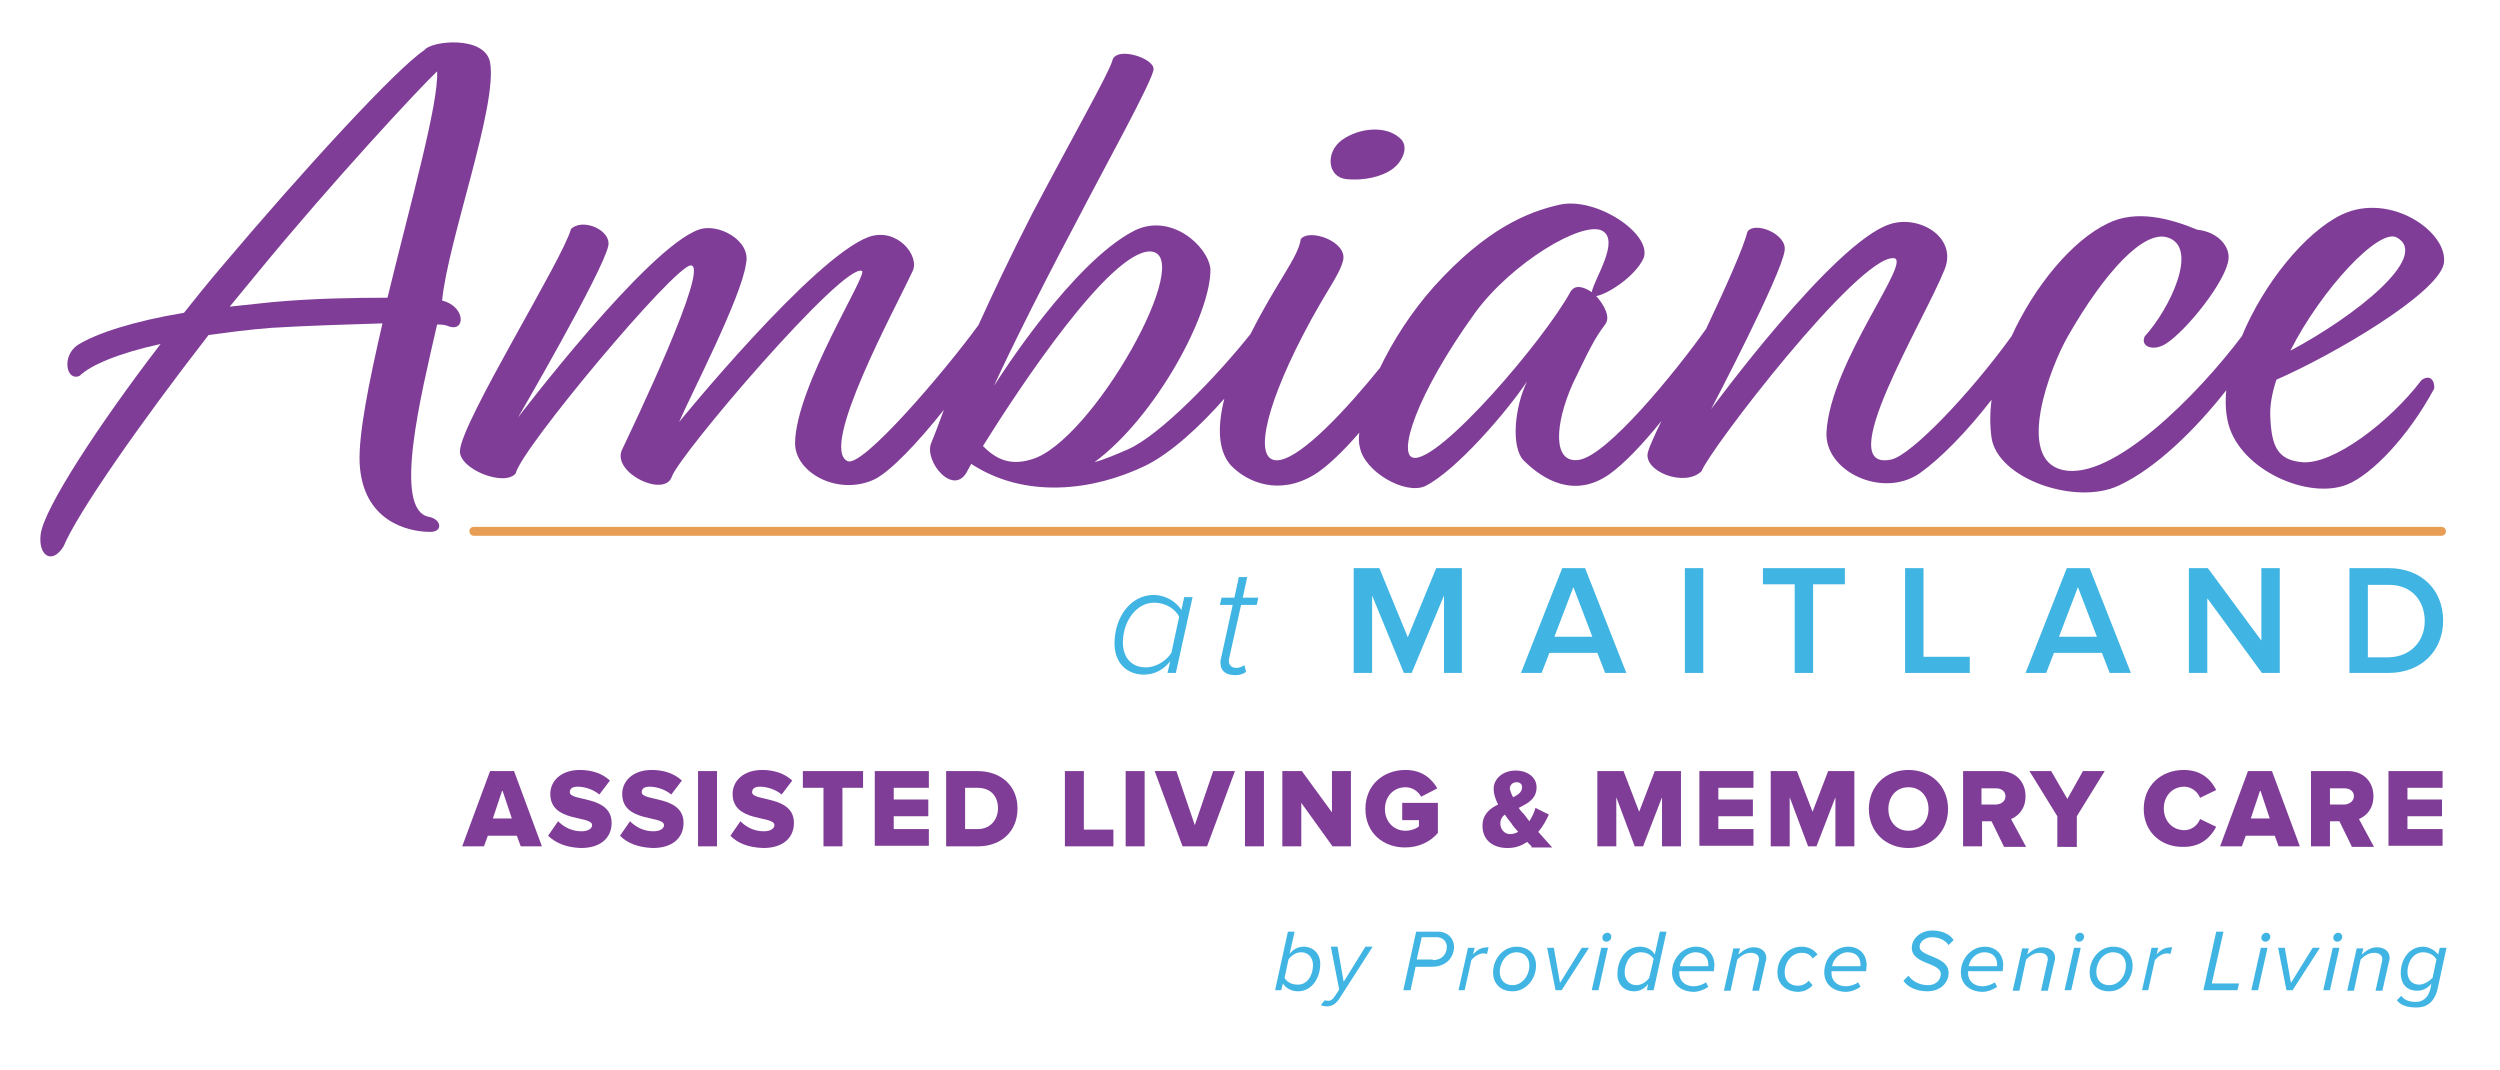 <?xml version="1.0" encoding="UTF-8"?> <svg xmlns="http://www.w3.org/2000/svg" xmlns:xlink="http://www.w3.org/1999/xlink" version="1.1" id="Layer_1" x="0px" y="0px" viewBox="0 0 448.4 192" style="enable-background:new 0 0 448.4 192;" xml:space="preserve"> <style type="text/css"> .st0{fill:#7F3D97;} .st1{fill:#E79D54;} .st2{fill:#40B4E2;} </style> <g> <g> <path class="st0" d="M79.3,53.9c1-10.6,10-35,8.6-42.7C87,6.3,77.3,7.3,76.1,9C71,12.4,54.4,30.5,39.7,47.9 c-2.3,2.7-4.4,5.3-6.7,8.2c-9,1.5-15.8,3.7-19.1,5.8c-2.9,2-2,6.6,0.4,5.5c1.9-1.9,7.1-4.1,14.5-5.7C17.6,76.3,7.9,91.2,7.3,95.8 c-0.5,3.8,2,5.6,4.1,2.2c2.5-6,13.8-22.2,26-37.9c3.5-0.5,7.4-1,11.3-1.3c6.5-0.4,13.8-0.6,19.9-0.8c-2.4,10.4-4.3,19.8-4.1,25 C65,93.4,73,95.4,77.2,95.4c2.3,0,2-2.3-0.3-2.7c-6.5-1.3-1.4-21.8,1.5-34.5c0.9,0,1.6,0.1,2,0.3C83.5,59.7,83.6,55,79.3,53.9z M69.5,53.4c-5.7,0-13.2,0.1-20.8,0.8L41.2,55l5.1-6.2c13.2-16.1,29-33.1,32.1-36C78.7,18.6,73.6,36.5,69.5,53.4z"></path> <path class="st0" d="M241.3,32.1c3.2,0.4,6.7-0.4,8.6-1.9c1.8-1.4,2.9-4.1,1.1-5.5c-2.5-2.2-7.2-1.8-10.3,0.4 C237.6,27.4,238.2,31.7,241.3,32.1z"></path> <path class="st0" d="M438.3,47.4c1.1-5.6-9.5-13.1-18.3-8.9c-6.6,3.2-14,12.4-17.9,21.8c-7.9,10.5-23.2,26-32.1,24 c-8.6-1.9-2.3-18.4,0.9-24c6.6-11.5,13.6-19.1,17.9-17.7c5.7,1.8,0.3,12.9-4.1,17.7c-0.9,1.8,1.4,2.8,3.7,1.4 c3.7-2.3,10.9-11.3,11.3-15.2c0.3-2.2-1.8-4.9-5.6-5.3c-4.8-2-11-3.7-16.1-1.1c-6.3,3-13.1,11.2-17.2,20.2 c-7.6,10.5-17.9,21.2-21.5,22.1c-11,2.5,5.7-24.6,9.5-34.1c2.3-5.8-4.6-9.8-9.8-8.1c-10.1,3.2-32.1,33.2-32.1,33.2 s12.7-24.2,13.2-28.5c0.4-3-5.5-5.3-6.7-3.3c-0.6,2.6-3.8,9.8-7.4,17.4c-5.4,7.6-17.8,22.9-22.9,23.5c-4.6,0.6-4.3-6.3-1-13.7 c3-6.2,3.9-8.1,5.8-10.6c1-1.3-0.1-3.4-1.6-5.1c2-0.3,7-3.5,8.5-6.8c1.6-4.3-8.4-11-15-9.6C274,38,266.6,41,257.2,51.4 c-4.1,4.6-7.4,9.8-9.7,14.6c-6,7.4-13.7,15.7-17.9,16.5c-4.9,0.9-3-8.7,4.1-22.4c4.2-8.1,6.5-10.6,7.2-13.4 c0.8-3.4-6.1-5.8-7.6-3.8c-0.4,3.2-4.4,7.8-9,17c-5.8,7.3-16.1,18.1-22,20.7c-2.3,1-4.2,1.8-6,2.3c11-8.1,21-26.7,20.8-34.7 c-0.5-4.2-7.2-10.1-13.7-6.8c-10.9,5.6-24,26-25.1,27.8c0.6-1.5,6.5-13.9,14.8-29.5c4.8-9.3,13.8-25.5,13.8-27.3 c0.1-2-6.8-4.2-7.4-1.5c-0.6,2.2-7.2,13.8-14.3,27.3c-4.1,8-7.2,14.6-9.7,20.1c-6.2,8.5-20.9,25.7-23.5,24.4 c-5.1-2.4,8.6-27.4,11.7-34.1c1.3-2.7-2.8-7.9-7.9-6.1c-10,3.7-34,33.2-34,33.2c2.2-5.1,11.2-22.4,12-28.4c1-4.2-5.1-7.4-8.5-6.1 c-9.3,3.3-32.4,33.7-32.4,33.7s15.2-26.1,16.2-30.8c0.6-2.8-4.6-5.1-6.7-3c-1.4,5.3-19.6,34.5-19.9,39.7c-0.3,3.3,8,6.6,10,4.1 c0.9-4.3,28.5-37.3,31.4-37.3c3.5,0-10.4,29-12.4,33.2c-1.6,4.1,7.7,8.5,9,4.7c1.3-3.9,30.8-38.5,34.1-36.9 c1.1,0.6-11.9,20.7-12,30.9c0,5.3,7.7,9.5,14.2,6.5c2.9-1.4,7.9-6.7,12.5-12.5c-1,2.7-1.7,4.6-2.3,6c-1.3,3.3,4.2,9.9,6.6,4.8 l0.6-1.1c9.6,6.3,21.8,4.9,31.3,0.3c4.6-2.3,9.7-7,14.1-12c-1.5,5.9-0.8,9.8,1.2,12c2.9,3,8.6,5.5,15,1.6c2.1-1.3,5-4,8-7.5 c-0.1,1-0.1,1.9,0.1,2.6c0.8,4.4,8.1,8.6,11.7,7c5.6-2.8,14.7-13.4,18.3-18.8c-2.3,4.7-2.9,11.9-0.6,14.2 c3.5,3.5,9.1,6.8,15.3,2.5c2.7-1.9,6.1-5.5,9.4-9.6c-1.3,2.7-2.2,4.7-2.4,5.5c-1.1,3.5,6.6,6.5,9.6,3.5c1.4-3.8,28-38.5,34.4-38.2 c3.7,0.1-11.3,18.6-12,31.2c-0.4,7,10,12,16.7,7.4c3.8-2.7,8.5-7.5,12.9-13.2c-0.3,2.4-0.3,4.7,0,6.8c1.1,7.4,15.1,12.2,22.8,8.6 C386.7,84,393.8,77,399.3,70c-0.2,2.2-0.1,4.2,0.4,6.1c2.2,8.2,14.3,13.6,21.3,10.8c4.4-1.8,10.9-8.5,15.6-17.2 c0.1-1.8-1-2.5-2.3-1.5c-5.6,7.4-15.8,15.2-21.4,14.7c-4.3-0.4-5.5-2.7-5.7-8.2c-0.1-1.9,0.3-4.2,1.1-6.6 C418.6,63.6,437,52.8,438.3,47.4z M429.9,42.6c6.1,3.4-7.6,14.2-19.1,20.3C416.3,52,426.7,40.8,429.9,42.6z M185,82.4 c-4.2,1.3-6.7-0.4-8.7-2.4c6.6-10.6,22.8-35,30-34.9C214.8,45.4,195.9,79.3,185,82.4z M253.5,82.1c-2.8-0.5,0.3-11,11-25.9 c6.6-9.1,19.4-16.7,22.9-14.8c3.2,1.8-1.5,8.7-1.9,11c-1.5-1-3-1.4-3.8-0.1C276.9,61.1,258.1,83,253.5,82.1z"></path> </g> <path class="st1" d="M437.9,96.1H85c-0.4,0-0.8-0.3-0.8-0.8s0.3-0.8,0.8-0.8h352.9c0.4,0,0.8,0.3,0.8,0.8S438.3,96.1,437.9,96.1z"></path> <g> <path class="st2" d="M211.9,109.4l0.5-2.3h1.5l-3,13.6h-1.5l0.5-2.1c-1.1,1.4-2.7,2.4-4.7,2.4c-3.1,0-5.3-2.1-5.3-5.6 c0-4.6,2.8-8.7,7.1-8.7C209.2,106.8,210.9,107.9,211.9,109.4z M201.4,115.2c0,2.8,1.6,4.5,4.1,4.5c1.9,0,3.7-1.2,4.6-2.6l1.4-6.5 c-0.7-1.3-2.3-2.5-4.5-2.5C203.7,108.1,201.4,111.6,201.4,115.2z"></path> <path class="st2" d="M218.9,118.8c0-0.1,0-0.5,0.1-0.7l2.1-9.6h-2.3l0.3-1.3h2.3l0.8-3.7h1.5l-0.8,3.7h2.8l-0.3,1.3h-2.8l-2.1,9.4 c0,0.1-0.1,0.3-0.1,0.6c0,0.8,0.5,1.3,1.4,1.3c0.5,0,1.1-0.3,1.4-0.5l0.3,1.2c-0.5,0.4-1.2,0.6-1.9,0.6 C219.9,121.1,218.9,120.4,218.9,118.8z"></path> <path class="st2" d="M259,120.7v-13.9l-5.8,13.9h-1.4l-5.7-13.9v13.9h-3.3v-18.8h4.6l5.1,12.4l5.1-12.4h4.6v18.8H259z"></path> <path class="st2" d="M287.9,120.7l-1.4-3.6h-8.6l-1.4,3.6h-3.7l7.4-18.8h4.1l7.4,18.8H287.9z M282.2,105.3l-3.4,8.9h6.8 L282.2,105.3z"></path> <path class="st2" d="M302.2,120.7v-18.8h3.3v18.8H302.2z"></path> <path class="st2" d="M321.9,120.7v-15.9h-5.7v-2.9h14.7v2.9h-5.7v15.9H321.9z"></path> <path class="st2" d="M341.7,120.7v-18.8h3.3v15.9h8.3v2.9H341.7z"></path> <path class="st2" d="M378.4,120.7l-1.4-3.6h-8.6l-1.4,3.6h-3.7l7.4-18.8h4.1l7.4,18.8H378.4z M372.7,105.3l-3.4,8.9h6.8 L372.7,105.3z"></path> <path class="st2" d="M405.7,120.7l-9.8-13.4v13.4h-3.3v-18.8h3.4l9.6,13v-13h3.3v18.8H405.7z"></path> <path class="st2" d="M421.4,120.7v-18.8h7c5.9,0,9.8,3.9,9.8,9.4s-4,9.4-9.8,9.4H421.4z M434.9,111.4c0-3.6-2.3-6.5-6.4-6.5h-3.8 v13h3.7C432.5,117.8,434.9,114.9,434.9,111.4z"></path> </g> <g> <path class="st2" d="M230.1,176.4l-0.3,1.2h-1.1l2.3-10.5h1.2l-0.9,4c0.6-0.8,1.5-1.3,2.5-1.3c1.7,0,3,1.2,3,3.1 c0,2.5-1.5,4.9-4,4.9C231.6,177.8,230.6,177.2,230.1,176.4z M235.5,173.1c0-1.4-0.9-2.3-2.1-2.3c-1,0-1.8,0.6-2.3,1.3l-0.7,3.3 c0.4,0.7,1.2,1.2,2.3,1.2C234.4,176.7,235.5,175,235.5,173.1z"></path> <path class="st2" d="M237.6,179.4c0.2,0.1,0.5,0.1,0.7,0.1c0.4,0,0.7-0.2,1.1-0.8l0.8-1.2l-1.5-7.7h1.2l1.1,6.3l3.9-6.3h1.3 l-5.9,9.2c-0.7,1.1-1.4,1.5-2.4,1.5c-0.3,0-0.7-0.1-1-0.2L237.6,179.4z"></path> <path class="st2" d="M251.7,177.6l2.3-10.5h3.9c1.8,0,2.9,1.3,2.9,2.7c0,1.6-1.1,3.6-4,3.6h-2.9l-0.9,4.2L251.7,177.6L251.7,177.6 z M257,172.2c1.7,0,2.5-1.1,2.5-2.4c0-0.9-0.7-1.7-1.8-1.7H255l-0.9,4h2.9V172.2z"></path> <path class="st2" d="M261.6,177.6l1.7-7.6h1.2l-0.3,1.2c0.8-0.9,1.5-1.3,2.8-1.3l-0.3,1.2c-0.1,0-0.3-0.1-0.6-0.1 c-0.9,0-1.7,0.6-2.2,1.2l-1.2,5.4L261.6,177.6L261.6,177.6z"></path> <path class="st2" d="M267.8,174.4c0-2.4,1.8-4.6,4.2-4.6c2.2,0,3.5,1.4,3.5,3.4c0,2.4-1.8,4.6-4.2,4.6 C269.1,177.8,267.8,176.4,267.8,174.4z M274.3,173.2c0-1.4-0.8-2.4-2.3-2.4c-1.7,0-3,1.7-3,3.5c0,1.4,0.8,2.4,2.3,2.4 C273,176.7,274.3,175,274.3,173.2z"></path> <path class="st2" d="M279,177.6l-1.5-7.6h1.2l1.1,6.3l3.9-6.3h1.3l-4.9,7.6H279z"></path> <path class="st2" d="M285.5,177.6l1.7-7.6h1.2l-1.7,7.6H285.5z M287.4,168.2c0-0.6,0.5-0.9,0.9-0.9s0.7,0.3,0.7,0.7 c0,0.6-0.5,0.9-0.9,0.9C287.7,168.9,287.4,168.6,287.4,168.2z"></path> <path class="st2" d="M296.8,171.2l0.9-4.1h1.2l-2.3,10.5h-1.2l0.2-1.1c-0.6,0.8-1.5,1.3-2.5,1.3c-1.8,0-3-1.2-3-3.1 c0-2.5,1.5-4.9,4-4.9C295.3,169.8,296.3,170.3,296.8,171.2z M291.4,174.4c0,1.4,0.9,2.3,2.1,2.3c0.9,0,1.8-0.6,2.3-1.3l0.8-3.4 c-0.4-0.7-1.2-1.2-2.3-1.2C292.5,170.8,291.4,172.6,291.4,174.4z"></path> <path class="st2" d="M299.9,174.4c0-2.5,1.9-4.6,4.3-4.6c2,0,3.3,1.4,3.3,3.3c0,0.4-0.1,0.8-0.1,1.1h-6.2c0,0.1,0,0.3,0,0.4 c0,1.2,0.9,2.3,2.6,2.3c0.7,0,1.6-0.3,2.2-0.7l0.4,0.8c-0.7,0.5-1.7,0.9-2.7,0.9C301.3,177.8,299.9,176.4,299.9,174.4z M306.4,173.3c0-0.1,0-0.2,0-0.3c0-1.3-0.8-2.2-2.3-2.2c-1.4,0-2.6,1.2-2.8,2.5H306.4z"></path> <path class="st2" d="M314.3,177.6l1.1-5c0-0.1,0.1-0.3,0.1-0.5c0-0.9-0.7-1.2-1.5-1.2c-1,0-1.8,0.6-2.4,1.2l-1.2,5.6h-1.2l1.7-7.6 h1.2l-0.3,1.1c0.7-0.6,1.6-1.3,2.7-1.3c1.3,0,2.3,0.7,2.3,1.9c0,0.1,0,0.5-0.1,0.6l-1.2,5.3h-1.2V177.6z"></path> <path class="st2" d="M318.8,174.4c0-2.5,1.9-4.6,4.3-4.6c1.4,0,2.3,0.6,2.9,1.4l-0.9,0.7c-0.4-0.7-1.1-1-1.9-1 c-1.9,0-3.1,1.7-3.1,3.5c0,1.6,1,2.4,2.4,2.4c0.8,0,1.5-0.4,1.9-0.9l0.7,0.8c-0.6,0.7-1.5,1.2-2.7,1.2 C320.3,177.8,318.8,176.5,318.8,174.4z"></path> <path class="st2" d="M327.2,174.4c0-2.5,1.9-4.6,4.3-4.6c2,0,3.3,1.4,3.3,3.3c0,0.4-0.1,0.8-0.1,1.1h-6.2c0,0.1,0,0.3,0,0.4 c0,1.2,0.9,2.3,2.6,2.3c0.7,0,1.6-0.3,2.2-0.7l0.4,0.8c-0.7,0.5-1.7,0.9-2.7,0.9C328.6,177.8,327.2,176.4,327.2,174.4z M333.7,173.3c0-0.1,0-0.2,0-0.3c0-1.3-0.8-2.2-2.3-2.2c-1.4,0-2.6,1.2-2.8,2.5H333.7z"></path> <path class="st2" d="M341.4,175.9l0.9-0.9c0.7,1,2,1.7,3.5,1.7c1.6,0,2.3-1.1,2.3-2c0-2.1-5.2-1.7-5.2-4.7c0-1.6,1.5-3.1,3.7-3.1 c1.6,0,3.1,0.6,3.8,1.7l-0.9,0.9c-0.7-1-1.9-1.4-3-1.4c-1.2,0-2.2,0.8-2.2,1.7c0,1.9,5.2,1.6,5.2,4.7c0,1.7-1.4,3.3-3.8,3.3 C343.7,177.8,342.1,177,341.4,175.9z"></path> <path class="st2" d="M351.7,174.4c0-2.5,1.9-4.6,4.3-4.6c2,0,3.3,1.4,3.3,3.3c0,0.4-0.1,0.8-0.1,1.1H353c0,0.1,0,0.3,0,0.4 c0,1.2,0.9,2.3,2.6,2.3c0.7,0,1.6-0.3,2.2-0.7l0.4,0.8c-0.7,0.5-1.7,0.9-2.7,0.9C353.1,177.8,351.7,176.4,351.7,174.4z M358.2,173.3c0-0.1,0-0.2,0-0.3c0-1.3-0.8-2.2-2.3-2.2c-1.4,0-2.6,1.2-2.8,2.5H358.2z"></path> <path class="st2" d="M366.1,177.6l1.1-5c0-0.1,0.1-0.3,0.1-0.5c0-0.9-0.7-1.2-1.5-1.2c-1,0-1.8,0.6-2.4,1.2l-1.2,5.6H361l1.7-7.6 h1.2l-0.3,1.1c0.7-0.6,1.6-1.3,2.7-1.3c1.3,0,2.3,0.7,2.3,1.9c0,0.1,0,0.5-0.1,0.6l-1.2,5.3h-1.2V177.6z"></path> <path class="st2" d="M370.3,177.6l1.7-7.6h1.2l-1.7,7.6H370.3z M372.2,168.2c0-0.6,0.5-0.9,0.9-0.9s0.7,0.3,0.7,0.7 c0,0.6-0.5,0.9-0.9,0.9C372.5,168.9,372.2,168.6,372.2,168.2z"></path> <path class="st2" d="M374.8,174.4c0-2.4,1.8-4.6,4.2-4.6c2.2,0,3.5,1.4,3.5,3.4c0,2.4-1.8,4.6-4.2,4.6 C376.1,177.8,374.8,176.4,374.8,174.4z M381.3,173.2c0-1.4-0.8-2.4-2.3-2.4c-1.7,0-3,1.7-3,3.5c0,1.4,0.8,2.4,2.3,2.4 C380.1,176.7,381.3,175,381.3,173.2z"></path> <path class="st2" d="M384.2,177.6l1.7-7.6h1.2l-0.3,1.2c0.8-0.9,1.5-1.3,2.8-1.3l-0.3,1.2c-0.1,0-0.3-0.1-0.6-0.1 c-0.9,0-1.7,0.6-2.2,1.2l-1.2,5.4L384.2,177.6L384.2,177.6z"></path> <path class="st2" d="M395.2,177.6l2.3-10.5h1.3l-2.1,9.3h4.9l-0.3,1.2H395.2z"></path> <path class="st2" d="M403.8,177.6l1.7-7.6h1.2l-1.7,7.6H403.8z M405.6,168.2c0-0.6,0.5-0.9,0.9-0.9s0.7,0.3,0.7,0.7 c0,0.6-0.5,0.9-0.9,0.9S405.6,168.6,405.6,168.2z"></path> <path class="st2" d="M410.1,177.6l-1.5-7.6h1.2l1.1,6.3l3.9-6.3h1.3l-4.9,7.6H410.1z"></path> <path class="st2" d="M416.7,177.6l1.7-7.6h1.2l-1.7,7.6H416.7z M418.5,168.2c0-0.6,0.5-0.9,0.9-0.9s0.7,0.3,0.7,0.7 c0,0.6-0.5,0.9-0.9,0.9S418.5,168.6,418.5,168.2z"></path> <path class="st2" d="M426.1,177.6l1.1-5c0-0.1,0.1-0.3,0.1-0.5c0-0.9-0.7-1.2-1.5-1.2c-1,0-1.8,0.6-2.4,1.2l-1.2,5.6H421l1.7-7.6 h1.2l-0.3,1.1c0.7-0.6,1.6-1.3,2.7-1.3c1.3,0,2.3,0.7,2.3,1.9c0,0.1,0,0.5-0.1,0.6l-1.2,5.3h-1.2V177.6z"></path> <path class="st2" d="M429.9,179.4l0.8-0.8c0.5,0.8,1.5,1.1,2.6,1.1s2.2-0.6,2.6-2.3l0.2-1c-0.6,0.8-1.5,1.3-2.6,1.3 c-1.6,0-2.9-1-2.9-3.2c0-2.4,1.5-4.7,4-4.7c1,0,2.1,0.6,2.7,1.4l0.3-1.2h1.2l-1.6,7.4c-0.6,2.5-2.1,3.3-3.7,3.3 C431.8,180.7,430.7,180.4,429.9,179.4z M436.3,175.4l0.7-3.3c-0.4-0.8-1.4-1.3-2.4-1.3c-1.7,0-2.8,1.7-2.8,3.5 c0,1.4,0.8,2.3,2.1,2.3C434.8,176.6,435.7,176,436.3,175.4z"></path> </g> <g> <path class="st0" d="M93.4,151.8l-0.7-1.9h-5.2l-0.7,1.9h-3.9l5-13.5h4.3l5,13.5H93.4z M90.1,141.7l-1.7,5.1h3.4L90.1,141.7z"></path> <path class="st0" d="M98.3,149.9l1.8-2.6c1,1,2.4,1.8,4.2,1.8c1.2,0,1.9-0.5,1.9-1.1c0-1.8-7.5-0.4-7.5-5.6c0-2.3,1.9-4.3,5.3-4.3 c2.1,0,4,0.6,5.4,1.9l-1.9,2.5c-1.1-0.9-2.6-1.4-3.9-1.4c-1,0-1.4,0.4-1.4,1c0,1.7,7.5,0.5,7.5,5.5c0,2.7-2,4.5-5.5,4.5 C101.5,152,99.7,151.2,98.3,149.9z"></path> <path class="st0" d="M111.2,149.9l1.8-2.6c1,1,2.4,1.8,4.2,1.8c1.2,0,1.9-0.5,1.9-1.1c0-1.8-7.5-0.4-7.5-5.6 c0-2.3,1.9-4.3,5.3-4.3c2.1,0,4,0.6,5.4,1.9l-1.9,2.5c-1.1-0.9-2.6-1.4-3.9-1.4c-1,0-1.4,0.4-1.4,1c0,1.7,7.5,0.5,7.5,5.5 c0,2.7-2,4.5-5.5,4.5C114.4,152,112.5,151.2,111.2,149.9z"></path> <path class="st0" d="M125.2,151.8v-13.5h3.4v13.5H125.2z"></path> <path class="st0" d="M131,149.9l1.8-2.6c1,1,2.4,1.8,4.2,1.8c1.2,0,1.9-0.5,1.9-1.1c0-1.8-7.5-0.4-7.5-5.6c0-2.3,1.9-4.3,5.3-4.3 c2.1,0,4,0.6,5.4,1.9l-1.9,2.5c-1.1-0.9-2.6-1.4-3.9-1.4c-1,0-1.4,0.4-1.4,1c0,1.7,7.5,0.5,7.5,5.5c0,2.7-2,4.5-5.5,4.5 C134.1,152,132.3,151.2,131,149.9z"></path> <path class="st0" d="M147.7,151.8v-10.5H144v-3h10.8v3h-3.7v10.5H147.7z"></path> <path class="st0" d="M156.9,151.8v-13.5h9.7v3h-6.3v2.1h6.2v3h-6.2v2.3h6.3v3h-9.7V151.8z"></path> <path class="st0" d="M169.7,151.8v-13.5h5.6c4.2,0,7.2,2.6,7.2,6.7c0,4.2-3,6.8-7.1,6.8H169.7z M179,145c0-2.1-1.2-3.7-3.7-3.7 h-2.2v7.4h2.1C177.6,148.8,179,147,179,145z"></path> <path class="st0" d="M191,151.8v-13.5h3.4v10.5h5.3v3H191z"></path> <path class="st0" d="M201.9,151.8v-13.5h3.4v13.5H201.9z"></path> <path class="st0" d="M212.1,151.8l-5-13.5h3.9l3.3,9.7l3.3-9.7h3.9l-5,13.5H212.1z"></path> <path class="st0" d="M223.3,151.8v-13.5h3.4v13.5H223.3z"></path> <path class="st0" d="M239,151.8l-5.6-7.8v7.8H230v-13.5h3.5l5.4,7.4v-7.4h3.4v13.5H239z"></path> <path class="st0" d="M244.9,145.1c0-4.3,3.2-7,7.2-7c3,0,4.7,1.6,5.7,3.3l-2.9,1.5c-0.5-0.9-1.5-1.7-2.8-1.7 c-2.2,0-3.7,1.7-3.7,3.9c0,2.2,1.5,3.9,3.7,3.9c1,0,2-0.4,2.4-0.8v-1.1h-3V144h6.4v5.4c-1.4,1.6-3.4,2.6-5.9,2.6 C248.1,152,244.9,149.4,244.9,145.1z"></path> <path class="st0" d="M274.7,151.8l-0.8-0.8c-1,0.7-2.1,1.1-3.5,1.1c-2.5,0-4.5-1.3-4.5-4c0-2,1.3-3.1,2.8-3.8 c-0.5-1-0.8-1.9-0.8-2.8c0-1.8,1.6-3.3,4-3.3c1.9,0,3.7,1.1,3.7,3c0,2.1-1.6,2.9-3.2,3.7c0.3,0.5,0.7,0.9,1,1.2 c0.3,0.4,0.6,0.8,0.9,1.2c0.5-0.8,0.9-1.6,1.1-2.4l2.4,1.2c-0.5,1.1-1.1,2.2-1.9,3.1c0.8,0.9,1.6,1.8,2.5,2.8h-3.7V151.8z M272.3,149.2c-0.5-0.6-1-1.1-1.2-1.5c-0.4-0.5-0.8-1-1.2-1.6c-0.5,0.4-0.8,0.9-0.8,1.6c0,1.1,0.8,1.9,1.7,1.9 C271.3,149.6,271.8,149.5,272.3,149.2z M271.4,143c1-0.5,1.6-1,1.6-1.8c0-0.6-0.4-0.9-1-0.9c-0.7,0-1.2,0.5-1.2,1.2 C270.9,141.9,271.1,142.5,271.4,143z"></path> <path class="st0" d="M298.1,151.8V143l-3.4,8.8h-1.5l-3.3-8.8v8.8h-3.4v-13.5h4.7l2.8,7.3l2.8-7.3h4.7v13.5H298.1z"></path> <path class="st0" d="M304.8,151.8v-13.5h9.7v3h-6.3v2.1h6.2v3h-6.2v2.3h6.3v3h-9.7V151.8z"></path> <path class="st0" d="M329.2,151.8V143l-3.4,8.8h-1.5L321,143v8.8h-3.4v-13.5h4.7l2.8,7.3l2.8-7.3h4.7v13.5H329.2z"></path> <path class="st0" d="M335.2,145.1c0-4.1,3-7,7.1-7s7.1,2.9,7.1,7s-3,7-7.1,7S335.2,149.2,335.2,145.1z M345.9,145.1 c0-2.2-1.4-3.9-3.6-3.9s-3.6,1.7-3.6,3.9c0,2.2,1.4,3.9,3.6,3.9C344.5,149,345.9,147.2,345.9,145.1z"></path> <path class="st0" d="M359.4,151.8l-2.2-4.5h-1.7v4.5h-3.4v-13.5h6.6c2.9,0,4.6,2,4.6,4.5c0,2.4-1.4,3.6-2.6,4.1l2.7,5h-4V151.8z M359.7,142.8c0-0.9-0.8-1.4-1.6-1.4h-2.7v2.9h2.7C359,144.2,359.7,143.7,359.7,142.8z"></path> <path class="st0" d="M369,151.8v-5.4l-5-8.1h3.9l2.9,5l2.8-5h3.9l-5,8.1v5.5H369V151.8z"></path> <path class="st0" d="M384.5,145.1c0-4.2,3.1-7,7.2-7c3.2,0,4.9,1.8,5.8,3.6l-2.9,1.4c-0.4-1.1-1.6-2-2.8-2c-2.2,0-3.7,1.7-3.7,3.9 c0,2.2,1.5,3.9,3.7,3.9c1.3,0,2.4-0.9,2.8-2l2.9,1.4c-0.9,1.7-2.6,3.6-5.8,3.6C387.6,152,384.5,149.2,384.5,145.1z"></path> <path class="st0" d="M408.7,151.8l-0.7-1.9h-5.2l-0.7,1.9h-3.9l5-13.5h4.3l5,13.5H408.7z M405.4,141.7l-1.7,5.1h3.4L405.4,141.7z"></path> <path class="st0" d="M421.8,151.8l-2.2-4.5h-1.7v4.5h-3.4v-13.5h6.6c2.9,0,4.6,2,4.6,4.5c0,2.4-1.4,3.6-2.6,4.1l2.7,5h-4V151.8z M422.2,142.8c0-0.9-0.8-1.4-1.6-1.4h-2.7v2.9h2.7C421.4,144.2,422.2,143.7,422.2,142.8z"></path> <path class="st0" d="M428.4,151.8v-13.5h9.7v3h-6.3v2.1h6.2v3h-6.2v2.3h6.3v3h-9.7V151.8z"></path> </g> </g> </svg> 